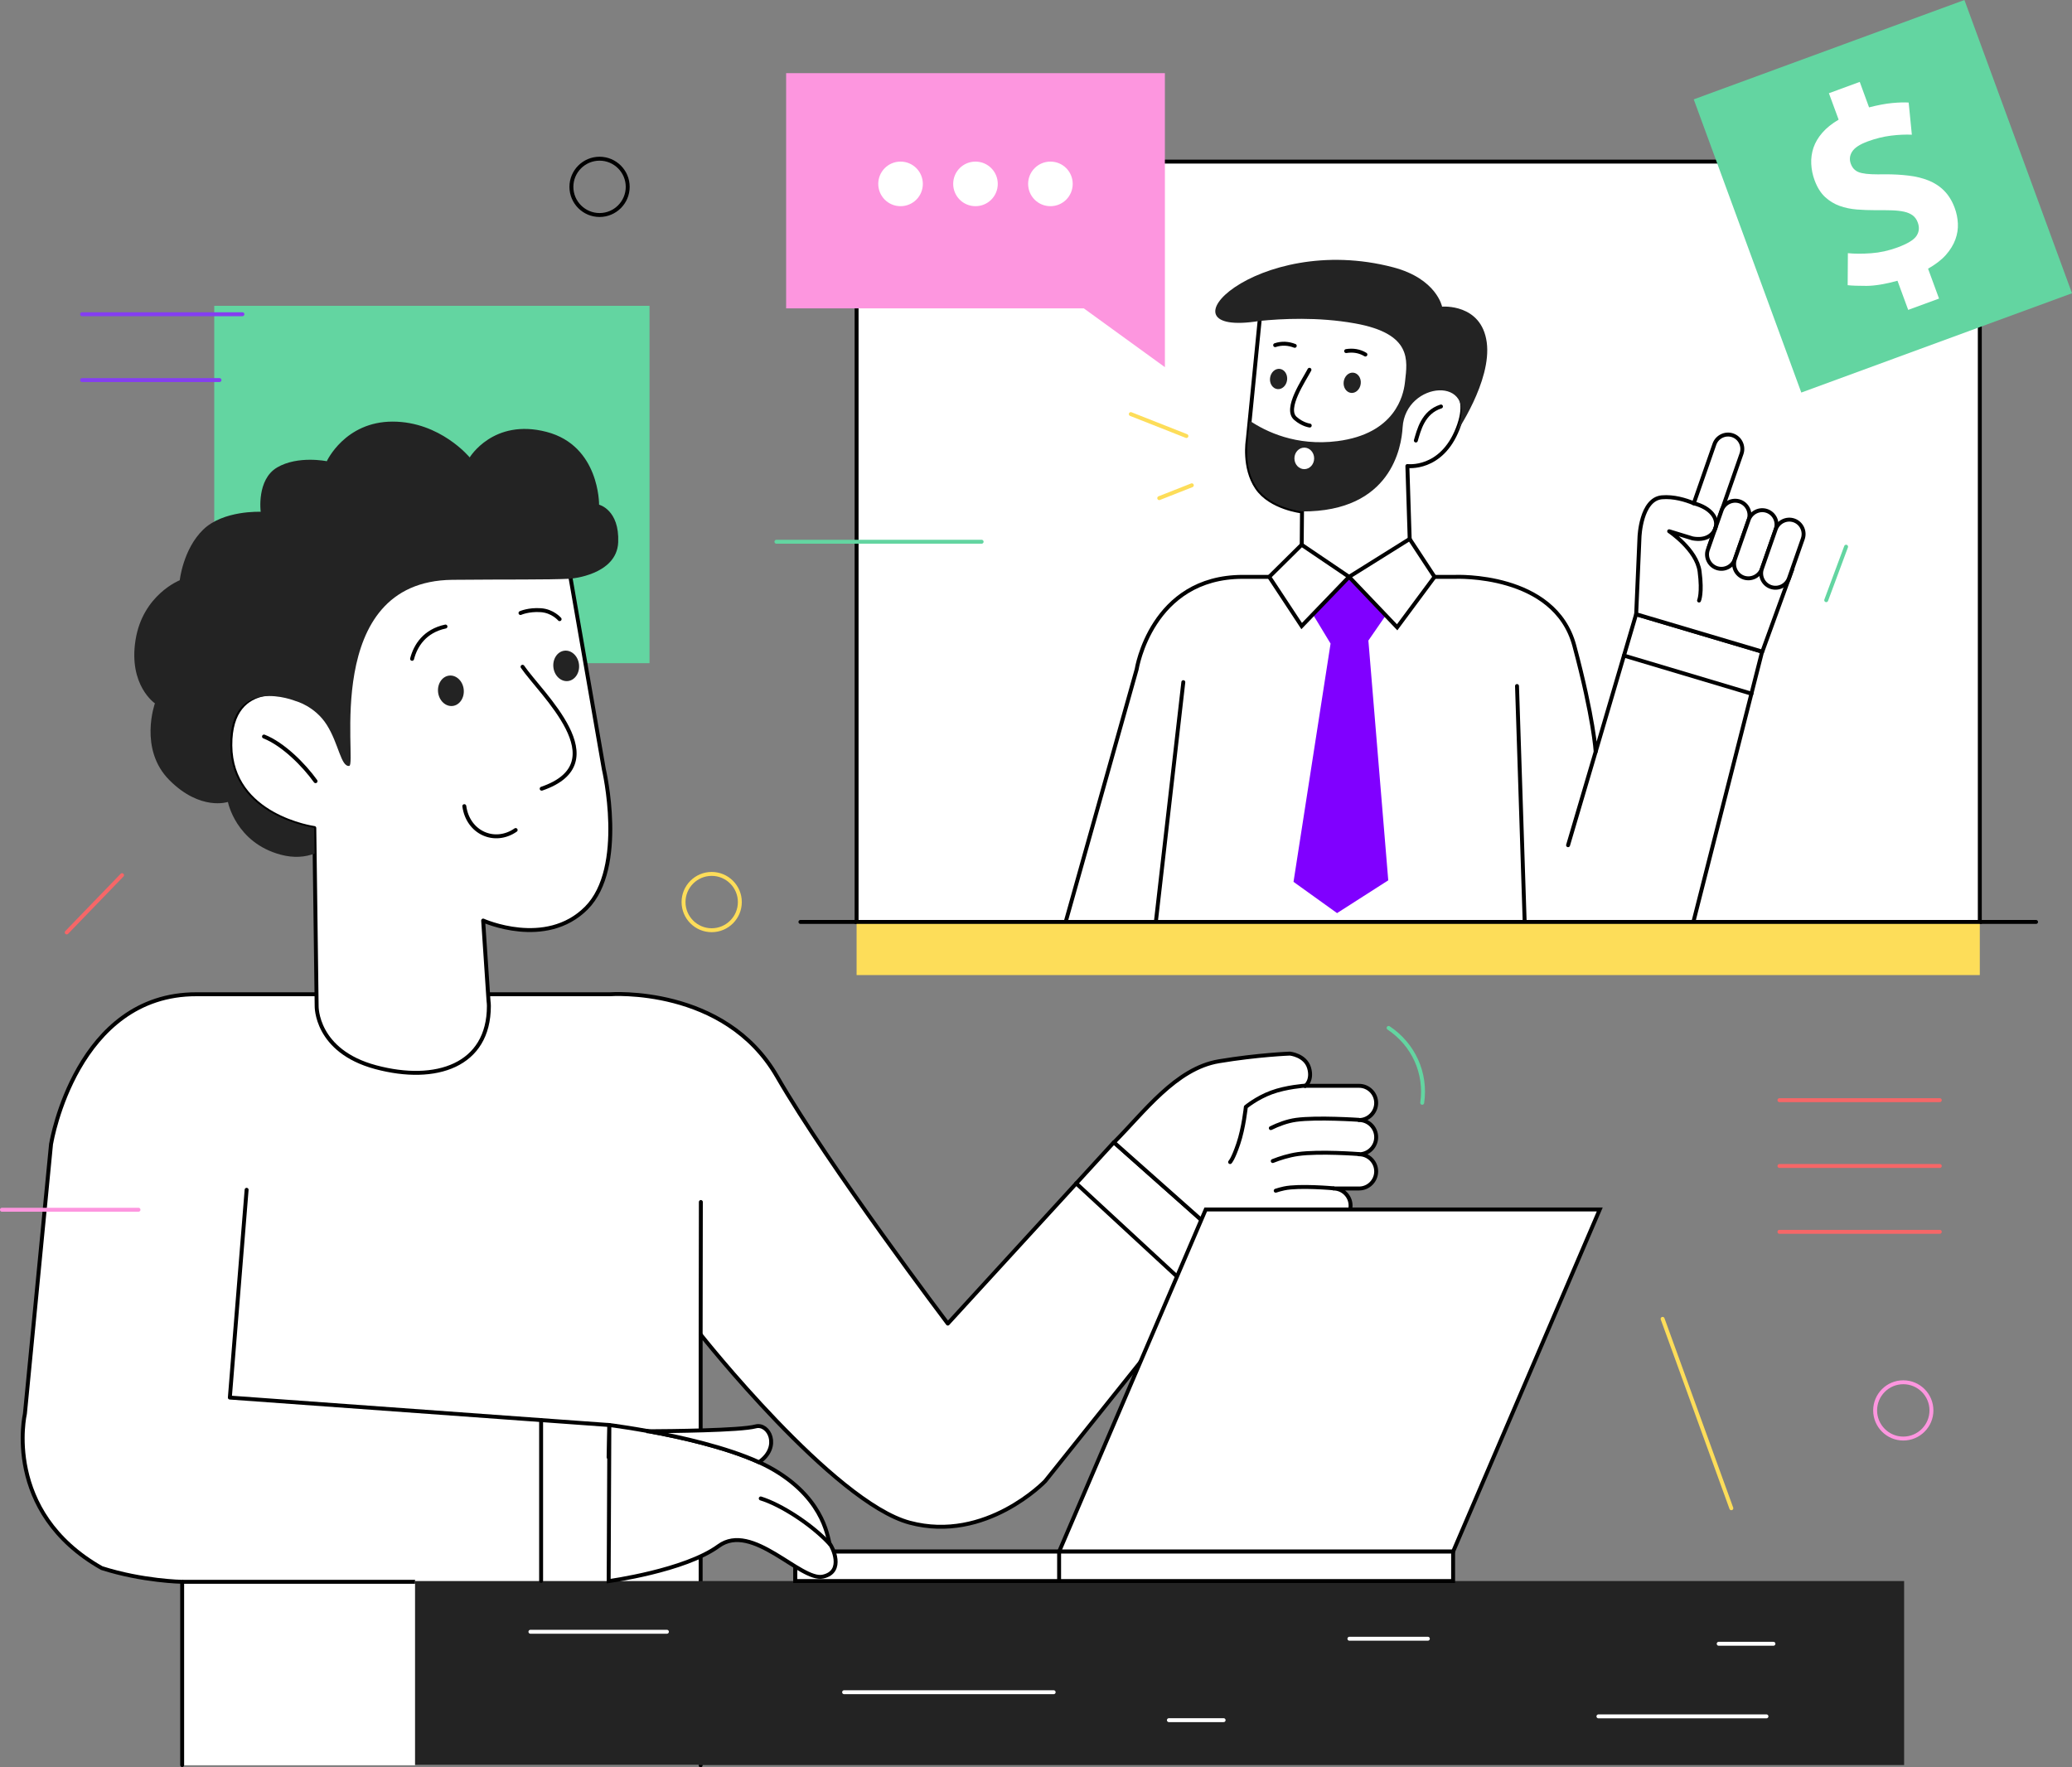 <?xml version="1.0" encoding="UTF-8"?><svg id="Layer_2" xmlns="http://www.w3.org/2000/svg" viewBox="0 0 300.28 256.09"><rect x="0" y="0" width="300.28" height="256.09" fill="#808080" stroke="none"/><defs><style>.cls-1,.cls-2,.cls-3,.cls-4,.cls-5,.cls-6,.cls-7,.cls-8,.cls-9,.cls-10{fill:none;}.cls-1,.cls-2,.cls-3,.cls-4,.cls-5,.cls-6,.cls-7,.cls-8,.cls-9,.cls-10,.cls-11,.cls-12{stroke-width:.57px;}.cls-1,.cls-2,.cls-3,.cls-4,.cls-5,.cls-6,.cls-7,.cls-11{stroke-linecap:round;stroke-linejoin:round;}.cls-1,.cls-10,.cls-11,.cls-12{stroke:#000;}.cls-2{stroke:#63d5a1;}.cls-3,.cls-9{stroke:#fddd59;}.cls-4{stroke:#f66667;}.cls-5{stroke:#fff;}.cls-6,.cls-8{stroke:#fd96df;}.cls-7{stroke:#843ef1;}.cls-8,.cls-9,.cls-10,.cls-12{stroke-miterlimit:22.93;}.cls-11,.cls-12,.cls-13,.cls-14,.cls-15,.cls-16,.cls-17,.cls-18{fill-rule:evenodd;}.cls-11,.cls-12,.cls-17{fill:#fff;}.cls-13{fill:#232323;}.cls-14{fill:#fddd59;}.cls-15{fill:#8000ff;}.cls-16{fill:#63d5a1;}.cls-18{fill:#fd96df;}</style></defs><g id="Layer_1-2"><g><polygon class="cls-16" points="31.05 44.32 94.13 44.32 94.13 96.11 31.05 96.11 31.05 44.32 31.05 44.32"/><path class="cls-17" d="M28.49,144.08h59.9s16.61-1.27,24.21,11.9c7.6,13.17,24.76,35.83,24.76,35.83l24.07-26.28,17.15,15.22-27.11,33.89s-8.58,8.98-19.64,6.02c-11.06-2.96-30.29-27.26-30.29-27.26v62.42H26.4v-26.56s-5.71-.09-11.66-1.99c-14.43-8.17-11.13-22.37-11.13-22.37l3.79-39.11,.05-.22s3.63-21.52,21.04-21.46h0Z"/><polyline class="cls-1" points="35.74 172.43 33.31 202.54 80.28 205.94 88.31 206.52 88.2 211.18"/><line class="cls-10" x1="26.4" y1="229.24" x2="60.15" y2="229.24"/><polygon class="cls-12" points="124.14 23.42 286.92 23.42 286.92 133.61 124.14 133.61 124.14 23.42 124.14 23.42"/><path class="cls-11" d="M182.82,43.74l-1.99,20.03s-.67,3.98,1.33,6.92c1.99,2.93,6.53,3.43,6.53,3.43l-.11,12.62h15.99l-.61-19.2s4.92,.66,7.3-5.42c2.38-6.09-2.27-6.37-2.27-6.37,0,0,4.93-17.65-26.17-12h0Z"/><path class="cls-13" d="M181.11,60.97c-.33,3.31-.98,6.73,1.05,9.72,1.96,2.89,6.38,3.41,6.53,3.43h0c12.98,.06,14.42-9.41,14.58-12.18,.41-6.77,11.04-7.61,7.99,.17-.09,.24-.19,.47-.3,.7,0,0,5.27-7.58,4.5-13.22-.78-5.64-6.47-5.15-6.47-5.15,0,0-.78-4.04-7.08-5.7-19.86-5.22-34.89,10.3-19.36,7.77,3.11-.32,8.45-.61,13.83,.36,8.3,1.49,7.58,5.37,7.25,8.36l-.04,.33c-.21,1.67-1.36,7.3-9.78,8.37-5.96,.76-10.36-1.38-12.7-2.96h0Z"/><path class="cls-11" d="M180.12,83.6h30.77s14.42-.64,17.26,9.96c2.84,10.6,3.1,15.38,3.1,15.38l5.86-19.92,18.26,5.42-9.96,39.17h-90.97l10.29-36.62s2.1-13.39,15.38-13.39h0Z"/><path class="cls-1" d="M219.85,99.42l1.11,34.19m-49.47-34.75l-3.98,34.75"/><polygon class="cls-15" points="190.27 89.04 192.83 93.27 187.46 127.8 193.77 132.33 201.19 127.58 198.31 92.83 200.83 89.18 195.51 83.6 190.27 89.04 190.27 89.04"/><path class="cls-13" d="M196.14,54.01c.68,.08,1.16,.8,1.06,1.61-.1,.81-.73,1.4-1.41,1.32-.68-.08-1.16-.8-1.06-1.61,.1-.81,.73-1.4,1.41-1.32h0Z"/><path class="cls-13" d="M185.47,53.46c.68,.08,1.16,.8,1.06,1.61-.1,.81-.73,1.4-1.41,1.32-.68-.08-1.16-.8-1.06-1.61,.1-.81,.73-1.4,1.41-1.32h0Z"/><path class="cls-1" d="M189.77,53.59c-.77,1.49-3.65,5.63-2.04,7.04,1.04,.92,2.08,1.04,2.08,1.04"/><path class="cls-17" d="M189.02,64.87c.79,0,1.43,.7,1.43,1.56s-.64,1.56-1.43,1.56-1.43-.7-1.43-1.56,.64-1.56,1.43-1.56h0Z"/><path class="cls-11" d="M237.12,89.02l.48-11.19s.19-5.48,3.24-5.76c1.7-.15,3.43,.37,4.63,.87l2.99-8.57c.38-1.08,1.57-1.65,2.65-1.28h0c1.08,.38,1.65,1.57,1.28,2.65l-4.75,13.61,12.11,3.12-4.35,11.97-18.26-5.42h0Z"/><path class="cls-12" d="M252.15,72.68h0c1.08,.38,1.65,1.57,1.28,2.65l-2,5.72c-.38,1.08-1.57,1.65-2.65,1.27h0c-1.08-.38-1.65-1.57-1.28-2.64l2-5.72c.38-1.08,1.57-1.65,2.65-1.28h0Z"/><path class="cls-12" d="M256.07,74.05h0c1.08,.38,1.65,1.57,1.28,2.65l-2,5.72c-.38,1.08-1.57,1.65-2.65,1.28h0c-1.08-.38-1.65-1.57-1.28-2.65l2-5.72c.38-1.08,1.57-1.65,2.65-1.28h0Z"/><path class="cls-12" d="M259.99,75.42h0c1.08,.38,1.65,1.57,1.28,2.65l-2,5.72c-.38,1.08-1.57,1.65-2.65,1.27h0c-1.08-.38-1.65-1.57-1.28-2.64l2-5.72c.38-1.08,1.57-1.65,2.65-1.28h0Z"/><path class="cls-1" d="M245.46,72.94c2.55,.66,3.59,2.24,3.14,3.6-.34,1.02-1.42,1.83-3.3,1.49l-3.4-1.04s4,2.67,4.41,5.83c.41,3.15-.08,4.21-.08,4.21m-10.88,7.98l18.48,5.52m-48.64-36.69c.43-1.44,1.01-4.1,3.64-4.93m18.42,63.58l4-13.55m-36.16-58.06c.98-.16,1.93-.02,2.79,.5m-10.24-1.26c-.93-.36-1.89-.42-2.84-.1"/><polygon class="cls-16" points="245.46 14.4 284.69 0 300.28 42.5 261.05 56.89 245.46 14.4 245.46 14.4"/><path class="cls-17" d="M275.02,40.68c-1.78,.49-3.28,.74-4.5,.75-1.22,0-2.14-.03-2.75-.1l.03-4.64c.98,.1,2.1,.1,3.37,.01,1.27-.09,2.54-.37,3.82-.84,1.44-.53,2.36-1.09,2.75-1.67,.39-.59,.45-1.23,.19-1.94-.16-.45-.41-.79-.74-1.04-.33-.24-.74-.42-1.24-.53-.5-.11-1.1-.18-1.81-.2-.71-.02-1.51-.03-2.42-.02-.88,0-1.76-.03-2.63-.1-.87-.07-1.7-.24-2.48-.52-.78-.28-1.49-.71-2.12-1.29-.63-.59-1.13-1.39-1.51-2.41-.29-.78-.45-1.57-.49-2.38-.04-.8,.07-1.59,.32-2.35,.26-.76,.69-1.49,1.29-2.18,.6-.69,1.39-1.32,2.36-1.89l-1.41-3.83,4.47-1.64,1.35,3.69c1.27-.33,2.4-.54,3.37-.63,.97-.09,1.76-.11,2.37-.07l.46,4.66c-.9-.04-1.91,0-3.03,.14-1.12,.14-2.24,.42-3.38,.84-1.14,.42-1.88,.91-2.24,1.47-.36,.56-.42,1.15-.2,1.76,.14,.38,.34,.68,.59,.89,.25,.22,.58,.37,.99,.46,.41,.09,.89,.15,1.45,.17,.56,.02,1.22,.03,2,.01,1.18,0,2.3,.06,3.35,.19,1.05,.12,2.01,.36,2.87,.7,.86,.34,1.62,.83,2.27,1.48,.65,.65,1.17,1.49,1.55,2.53,.26,.7,.41,1.45,.45,2.22,.04,.78-.08,1.55-.36,2.32-.28,.77-.74,1.52-1.37,2.24-.64,.72-1.5,1.38-2.59,2l1.59,4.33-4.47,1.64-1.55-4.22h0Z"/><polygon class="cls-14" points="124.14 141.31 286.92 141.31 286.92 133.61 124.14 133.61 124.14 141.31 124.14 141.31"/><line class="cls-1" x1="116" y1="133.61" x2="295.07" y2="133.61"/><polygon class="cls-12" points="188.64 78.95 195.51 83.6 188.64 90.73 183.94 83.6 188.64 78.95 188.64 78.95"/><polygon class="cls-12" points="204.29 78.11 195.51 83.6 202.48 90.91 207.9 83.6 204.29 78.11 204.29 78.11"/><path class="cls-10" d="M86.89,23c2.25,0,4.08,1.83,4.08,4.08s-1.83,4.08-4.08,4.08-4.08-1.83-4.08-4.08,1.83-4.08,4.08-4.08h0Z"/><line class="cls-3" x1="172.72" y1="70.33" x2="168" y2="72.19"/><line class="cls-4" x1="17.69" y1="126.83" x2="9.67" y2="135.13"/><line class="cls-3" x1="171.94" y1="63.19" x2="163.88" y2="60.01"/><path class="cls-7" d="M11.89,45.54h23.24m-23.24,9.54H31.81"/><path class="cls-2" d="M112.52,78.51h29.74m122.4,8.47l2.88-7.75"/><path class="cls-9" d="M103.14,126.65c2.25,0,4.08,1.83,4.08,4.08s-1.83,4.08-4.08,4.08-4.08-1.83-4.08-4.08,1.83-4.08,4.08-4.08h0Z"/><polygon class="cls-18" points="113.93 10.6 168.82 10.6 168.82 44.69 168.82 53.21 157.07 44.69 113.93 44.69 113.93 10.6 113.93 10.6"/><path class="cls-17" d="M130.51,23.42c1.78,0,3.23,1.44,3.23,3.23s-1.44,3.23-3.23,3.23-3.23-1.44-3.23-3.23,1.44-3.23,3.23-3.23h0Zm10.86,0c1.78,0,3.23,1.44,3.23,3.23s-1.44,3.23-3.23,3.23-3.23-1.44-3.23-3.23,1.44-3.23,3.23-3.23h0Zm10.86,0c-1.78,0-3.23,1.44-3.23,3.23s1.44,3.23,3.23,3.23,3.23-1.44,3.23-3.23-1.44-3.23-3.23-3.23h0Z"/><path class="cls-1" d="M26.4,255.8v-26.56s-5.71-.09-11.66-1.99c-14.43-8.17-11.13-22.37-11.13-22.37l3.79-39.11,.05-.22s3.63-21.52,21.04-21.46h59.9s16.61-1.27,24.21,11.9c7.6,13.17,24.76,35.83,24.76,35.83l24.07-26.28,17.15,15.22-27.11,33.89s-8.58,8.98-19.64,6.02c-11.06-2.96-30.29-27.26-30.29-27.26v62.42"/><polygon class="cls-13" points="60.15 255.8 275.95 255.8 275.95 229.13 60.15 229.13 60.15 255.8 60.15 255.8"/><line class="cls-1" x1="101.57" y1="174.2" x2="101.54" y2="193.39"/><path class="cls-11" d="M189.14,157.36h7.82c1.36,0,2.48,1.11,2.48,2.48h0c0,1.36-1.11,2.48-2.48,2.48,1.36,0,2.48,1.11,2.48,2.48h0c0,1.36-1.11,2.48-2.48,2.48,1.36,0,2.48,1.11,2.48,2.48h0c0,1.36-1.11,2.48-2.48,2.48h-3.71c1.36,0,2.48,1.11,2.48,2.48h0c0,1.36-1.11,2.48-2.48,2.48h-5.6c-3.98,0-9.06,3.58-9.06,3.58l-17.15-15.22c4.34-4.34,8.95-10.72,15.21-11.76,5.64-.94,10.29-1.11,10.29-1.11,0,0,2.21,.22,2.77,2.05,.55,1.83-.55,2.66-.55,2.66h0Z"/><path class="cls-1" d="M184.88,172.56c.37-.12,.78-.24,1.21-.33,2.19-.47,7.15-.02,7.15-.02m-8.79-3.95c1.03-.41,2.32-.82,3.65-1.01,3.13-.44,8.84,0,8.84,0m-12.77-3.76c1.04-.51,2.35-1.02,3.67-1.2,3.01-.41,9.09,0,9.09,0m-7.82-4.95s-2.69,.18-4.85,.98c-2.16,.8-3.71,2.1-3.71,2.1,0,0-.31,3.03-1.09,5.33-.78,2.3-1.19,2.66-1.19,2.66"/><path class="cls-4" d="M257.88,159.44h23.24m-23.24,9.54h23.24m-23.24,9.54h23.24"/><path class="cls-8" d="M275.83,200.32c2.25,0,4.08,1.83,4.08,4.08s-1.83,4.08-4.08,4.08-4.08-1.83-4.08-4.08,1.83-4.08,4.08-4.08h0Z"/><path class="cls-2" d="M201.24,148.97c3.6,2.4,5.5,6.55,4.87,10.85"/><line class="cls-3" x1="240.95" y1="191.13" x2="250.91" y2="218.58"/><path class="cls-1" d="M78.42,205.8v23.32m77.54-57.63l17.26,15.95"/><polygon class="cls-12" points="174.74 175.28 231.84 175.28 210.59 224.86 153.49 224.86 174.74 175.28 174.74 175.28"/><polygon class="cls-12" points="210.59 224.86 115.26 224.86 115.26 229.13 210.59 229.13 210.59 224.86 210.59 224.86"/><polygon class="cls-12" points="153.49 224.86 115.26 224.86 115.26 229.13 153.49 229.13 153.49 224.86 153.49 224.86"/><path class="cls-12" d="M88.31,206.52l-.1,22.62s11.05-1.5,15.93-5.08c4.87-3.58,11.88,5.12,15.11,4.43,3.23-.7,1.32-4.43,1.02-4.73-.3-.3-.42-6.17-8.03-10.69-7.61-4.53-23.92-6.55-23.92-6.55h0Z"/><path class="cls-1" d="M110.25,217.16c2.91,.89,7.4,3.77,10.01,6.61"/><path class="cls-12" d="M93.96,207.42c2.99-.01,13.37-.11,15.54-.7,1.93-.52,3.71,2.97,.49,5.19-4.77-2.17-11.37-3.65-16.03-4.5h0Z"/><path class="cls-11" d="M47.67,78.83l33.75-2.35,6.09,35s3.33,14.25-2.55,20.13c-5.88,5.88-14.94,1.8-14.94,1.8l.78,11.67c.03,.23,.05,.47,.05,.72,0,8.63-7.67,11.2-16.4,8.86-8.73-2.34-8.56-8.86-8.56-8.86l-.34-25.8s-12.1-1.66-12.17-11.97c-.07-10.31,9.82-7.12,9.82-7.12,0,0-5.12-20.96,4.47-22.06h0Z"/><path class="cls-13" d="M82.71,83.87c-3.61,.17-8.95,.08-17.16,.16-19.09,.21-13.73,26.84-14.94,26.97-1.21,.14-1.52-3.22-3.25-5.95-1.73-2.73-4.51-3.45-4.51-3.45,0,0-9.55-3.91-9.48,6.4,.07,10.31,12.17,11.97,12.17,11.97l.05,3.73c-1.34,.51-2.98,.68-4.92,.16-6.51-1.75-7.64-7.64-7.64-7.64,0,0-3.98,1.35-8.47-3.15-4.5-4.5-2.11-11.14-2.11-11.14,0,0-3.85-2.6-2.81-9.17,1.04-6.57,6.41-8.67,6.41-8.67,0,0,.48-4.5,3.39-7.33,2.91-2.84,8.34-2.59,8.34-2.59,0,0-.62-4.67,2.39-6.43,3.01-1.76,7.19-.9,7.19-.9,0,0,2.63-5.74,9.54-5.74s11.17,5.19,11.17,5.19c0,0,3.42-5.71,11.14-3.7,7.71,2.01,7.61,10.55,7.61,10.55,0,0,2.97,.73,2.77,5.46-.21,4.74-6.88,5.26-6.88,5.26h0Z"/><path class="cls-1" d="M45.73,113.21c-1.68-2.35-4.71-5.39-7.47-6.47"/><path class="cls-13" d="M65.09,97.91c-1.02,.12-1.74,1.2-1.6,2.42,.14,1.21,1.09,2.1,2.11,1.98,1.02-.12,1.74-1.2,1.6-2.42-.14-1.21-1.09-2.1-2.11-1.98h0Z"/><path class="cls-1" d="M75.73,96.63c2.65,3.89,13.79,13.89,2.77,17.67"/><path class="cls-13" d="M81.8,94.3c-1.02,.12-1.74,1.2-1.6,2.42,.14,1.21,1.09,2.1,2.11,1.98,1.02-.12,1.74-1.2,1.6-2.42-.14-1.21-1.09-2.1-2.11-1.98h0Z"/><path class="cls-1" d="M67.29,116.83c.52,3.86,4.41,5.57,7.44,3.46m-15.01-24.81c.5-1.94,1.84-4.04,4.84-4.68m10.87-1.96s1.19-.53,2.93-.41c1.74,.11,2.74,1.3,2.74,1.3"/><line class="cls-6" x1=".28" y1="175.32" x2="20.07" y2="175.32"/><path class="cls-5" d="M76.87,236.48h19.78m25.68,8.76h30.37m42.86-7.75h11.37m24.72,11.25h24.35m-6.92-10.52h7.93m-87.61,11.07h7.93"/></g></g></svg>